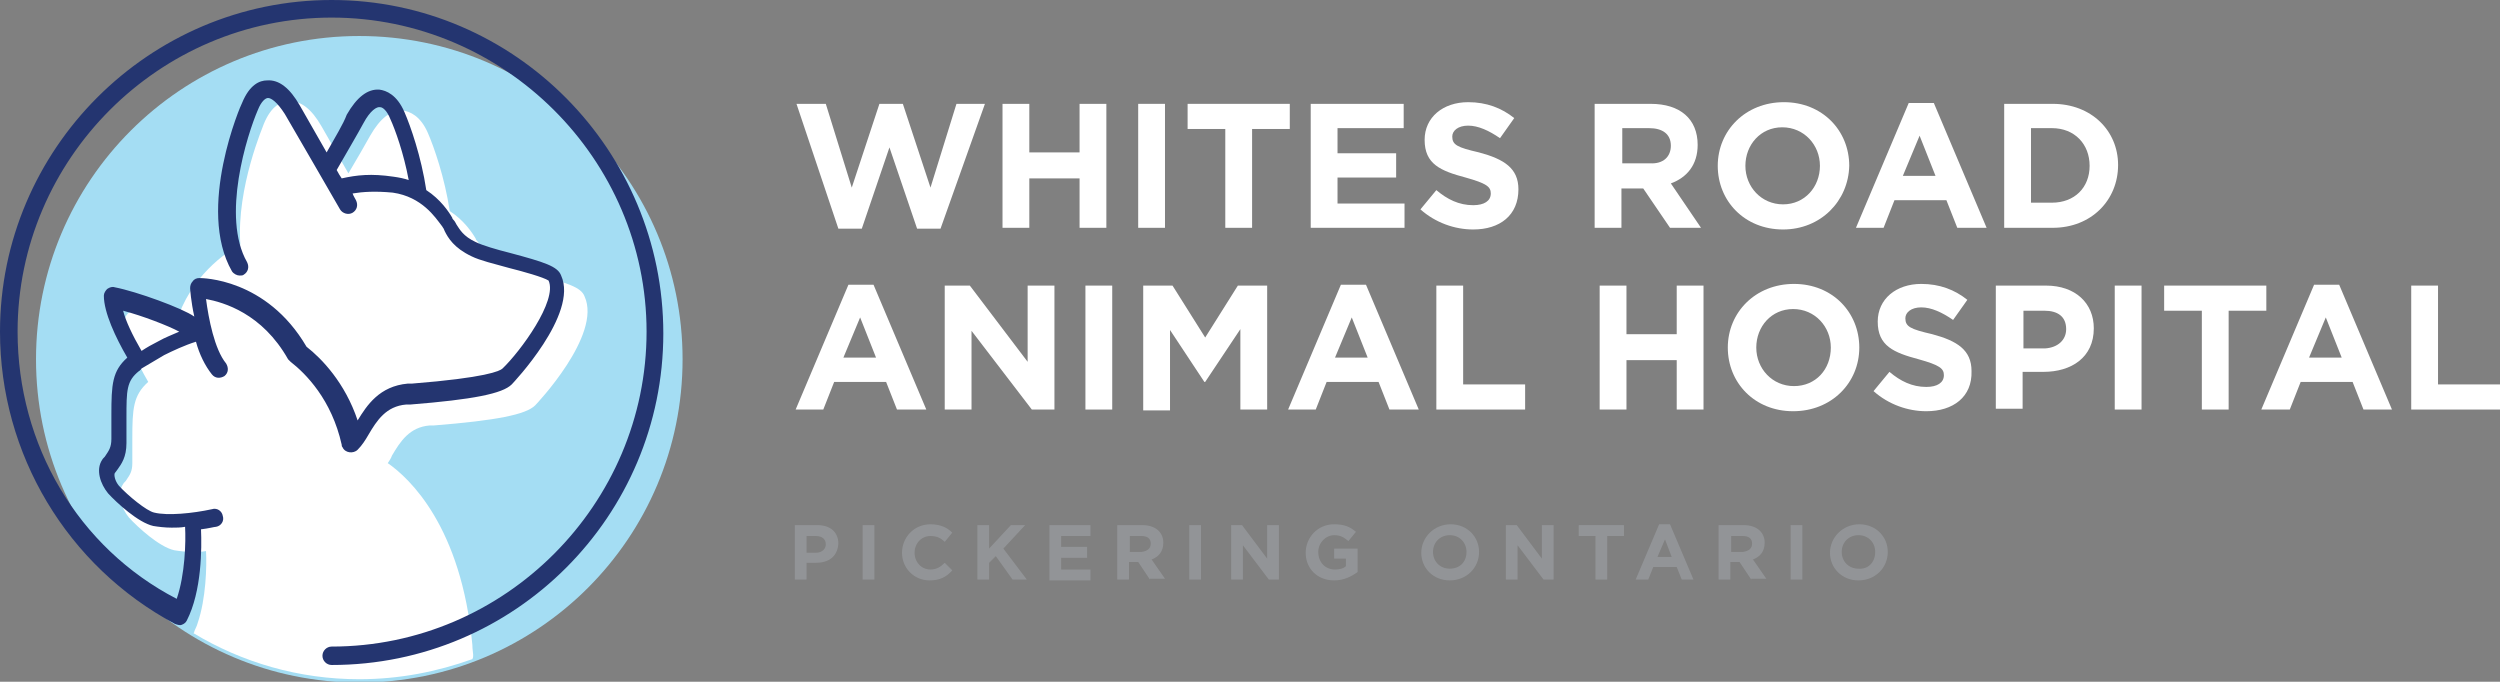 <?xml version="1.0" encoding="utf-8"?>
<!-- Generator: Adobe Illustrator 23.0.3, SVG Export Plug-In . SVG Version: 6.00 Build 0)  -->
<svg version="1.1" id="Layer_1" xmlns="http://www.w3.org/2000/svg" xmlns:xlink="http://www.w3.org/1999/xlink" x="0px" y="0px"
	 viewBox="0 0 298.5 81.4" style="enable-background:new 0 0 298.5 81.4;" xml:space="preserve">
<rect x="0" y="0" width="298.5" height="81.4" fill="#808080" stroke="none"/>
<style type="text/css">
	.st0{fill:#A4DDF3;}
	.st1{fill:#FFFFFF;}
	.st2{fill:#243570;}
	.st3{fill:#929497;}
</style>
<g>
	<g>
		<circle class="st0" cx="42.9" cy="42.9" r="38.6"/>
		<g>
			<path class="st1" d="M56.4,77c-1.3-14.1-7.5-19.9-10.1-21.7c0.2-0.3,0.4-0.6,0.5-0.9c1-1.7,2.1-3.4,4.5-3.6l0.5,0
				c7.5-0.6,11-1.3,12.1-2.4c0.1-0.1,8-8.4,5.9-13c-0.4-1.1-2-1.6-6.1-2.7c-1.6-0.4-3.3-0.9-4.1-1.3c-1.5-0.7-1.9-1.5-2.3-2.1
				c-0.1-0.2-0.2-0.4-0.4-0.6c0,0-0.1-0.1-0.1-0.2c-0.4-0.7-1.4-2.2-3.1-3.3c-0.6-4-1.9-7.7-2.6-9.3c-0.9-2.1-2.2-2.6-3-2.7
				c-1.4-0.1-2.7,0.9-3.9,3c-0.6,1.1-1.6,2.8-2.6,4.5c-1.2-2.1-2.4-4.2-3.2-5.6c-1.2-2.1-2.5-3.1-3.9-3c-0.9,0-2.1,0.5-3,2.7
				c0,0.1-3.3,7.6-2.8,14.4c-1.7,0.9-6,3.8-7.7,9.4c-1.8-0.6-3.7-1.2-4.8-1.4c-0.3-0.1-0.6,0-0.9,0.2c-0.2,0.2-0.4,0.5-0.4,0.8
				c0,2,1.4,5,2.8,7.4c-1.8,1.6-1.9,3.2-1.9,6.8c0,0.8,0,1.8,0,2.9c0,1-0.3,1.4-0.7,2c-0.1,0.2-0.3,0.3-0.4,0.5
				c-0.8,1.2-0.2,2.9,0.7,4c1,1.1,3.6,3.5,5.4,3.9c0.6,0.1,1.4,0.2,2.2,0.2c0.5,0,1.1,0,1.6-0.1c0.1,1.8,0,5.7-1,8.6
				c-0.1,0.4-0.3,0.7-0.4,1c0,0.1,0,0.1-0.1,0.2c5.8,3.5,12.6,5.5,19.8,5.5c4.8,0,9.3-0.9,13.5-2.4c0.1-0.2,0.1-0.3,0.1-0.5
				C56.5,78,56.4,77.5,56.4,77z"/>
		</g>
		<g>
			<path class="st2" d="M39.6,0C17.8,0,0,17.8,0,39.6c0,14.6,8,28,20.9,34.9c0.3,0.1,0.6,0.2,0.8,0.1c0.3-0.1,0.5-0.3,0.6-0.5
				c1.8-3.5,1.8-8.7,1.7-10.9c0.9-0.1,1.6-0.3,1.8-0.3c0.6-0.1,1-0.7,0.8-1.3c-0.1-0.6-0.7-1-1.3-0.8c-2.3,0.5-5.3,0.8-6.9,0.4
				c-0.9-0.2-3.1-2-4.2-3.2c-0.5-0.6-0.6-1.3-0.5-1.5c0.1-0.1,0.2-0.3,0.3-0.4c0.5-0.7,1.1-1.5,1.1-3.2c0-1.1,0-2.1,0-3
				c0-3.3,0-4.4,1.5-5.6c0,0,0.1,0,0.1-0.1c0.1,0,0.1-0.1,0.2-0.2c0.7-0.4,1.5-0.9,2.7-1.6c1-0.5,2.5-1.2,3.8-1.6
				c0.4,1.5,1.1,2.9,1.9,3.9c0.4,0.5,1,0.5,1.5,0.2c0.5-0.4,0.5-1,0.2-1.5c-1.4-1.7-2.1-5.4-2.4-7.7c2.1,0.4,6.7,1.7,9.8,7.2
				c0.1,0.1,0.2,0.2,0.3,0.3c1.8,1.4,4.9,4.5,6.1,9.9c0,0.1,0,0.2,0.1,0.3c0.3,0.7,1.3,0.8,1.8,0.3c0,0,0,0,0,0
				c0.5-0.5,0.9-1.1,1.3-1.8c1-1.7,2.1-3.4,4.5-3.6l0.5,0c7.5-0.6,11-1.3,12.1-2.4c0.1-0.1,8-8.4,5.9-13c-0.4-1.1-2-1.6-6.1-2.7
				c-1.6-0.4-3.3-0.9-4.1-1.3c-1.5-0.7-1.9-1.5-2.3-2.1c-0.1-0.2-0.2-0.4-0.4-0.6c0,0-0.1-0.1-0.1-0.2c-0.4-0.7-1.4-2.2-3.1-3.3
				c-0.6-4-1.9-7.7-2.6-9.3c-0.9-2.1-2.2-2.6-3-2.7c-1.4-0.1-2.7,0.9-3.9,3C41,14.8,40,16.4,39,18.2c-1.2-2.1-2.4-4.2-3.2-5.6
				c-1.2-2.1-2.5-3.1-3.9-3c-0.9,0-2.1,0.5-3,2.7c-0.1,0.1-5.5,12.6-1.2,20.1c0.2,0.3,0.6,0.5,0.9,0.5c0.2,0,0.4,0,0.5-0.1
				c0.5-0.3,0.7-0.9,0.4-1.5c-3.1-5.4,0-15.2,1.3-18.2c0.4-1,0.9-1.4,1.2-1.4c0.4,0,1.1,0.5,2,1.9c1.7,2.9,5.5,9.5,6.6,11.4
				c0.3,0.5,1,0.7,1.5,0.4c0.5-0.3,0.7-0.9,0.4-1.5c-0.1-0.2-0.3-0.5-0.4-0.8c1.2-0.2,2.7-0.3,4.8-0.1c3.5,0.5,5.1,3,5.8,3.9
				c0.1,0.1,0.2,0.3,0.2,0.3c0.1,0.1,0.1,0.2,0.2,0.4c0.4,0.8,1.1,2,3.2,3c1,0.5,2.7,0.9,4.5,1.4c1.6,0.4,4.1,1.1,4.7,1.5
				c1.1,2.4-3.4,8.5-5.5,10.5c-0.3,0.3-2,1.1-10.8,1.8l-0.5,0c-3.4,0.3-4.9,2.6-6,4.4c-1.5-4.5-4.3-7.4-6.1-8.8
				c-4.8-8.2-12.5-8.2-12.8-8.2c-0.3,0-0.6,0.1-0.8,0.4c-0.2,0.2-0.3,0.5-0.3,0.8c0,0.1,0.1,1.6,0.5,3.4c-1.4-1-6.9-3-9.5-3.5
				c-0.3-0.1-0.6,0-0.9,0.2c-0.2,0.2-0.4,0.5-0.4,0.8c0,2,1.4,5,2.8,7.4c-1.8,1.6-1.9,3.2-1.9,6.8c0,0.8,0,1.8,0,2.9
				c0,1-0.3,1.4-0.7,2c-0.1,0.2-0.3,0.3-0.4,0.5c-0.8,1.2-0.2,2.9,0.7,4c1,1.1,3.6,3.5,5.4,3.9c0.6,0.1,1.4,0.2,2.2,0.2
				c0.5,0,1.1,0,1.6-0.1c0.1,1.8,0,5.7-1,8.6C9.3,65.4,2.1,53.1,2.1,39.6C2.1,19,19,2.1,39.6,2.1S77.2,19,77.2,39.6
				S60.3,77.2,39.6,77.2c-0.6,0-1.1,0.5-1.1,1.1s0.5,1.1,1.1,1.1c21.9,0,39.6-17.8,39.6-39.6S61.5,0,39.6,0z M40.8,21.3
				c-0.2-0.3-0.4-0.6-0.6-1c1.2-2.1,2.5-4.3,3.2-5.6c0.8-1.5,1.6-2,2-1.9c0.3,0,0.8,0.4,1.2,1.4c0.6,1.3,1.6,4.1,2.2,7.3
				c-0.6-0.2-1.1-0.3-1.8-0.4C44.3,20.7,42.6,20.9,40.8,21.3z M14.7,37.1c2.3,0.6,5.4,1.8,6.7,2.5c-0.9,0.4-1.7,0.7-2.4,1.1
				c-0.8,0.4-1.5,0.8-2.1,1.2C15.8,40,15,38.3,14.7,37.1z"/>
		</g>
	</g>
	<g>
		<g>
			<path class="st3" d="M97.4,67.2h-1.1v2h-1.4v-6.5h2.7c1.6,0,2.5,0.9,2.5,2.2v0C100,66.5,98.9,67.2,97.4,67.2z M98.6,65
				c0-0.6-0.4-1-1.2-1h-1.1v2h1.1C98.2,66,98.6,65.5,98.6,65L98.6,65z"/>
			<path class="st3" d="M103,69.2v-6.5h1.4v6.5H103z"/>
			<path class="st3" d="M111,69.3c-1.9,0-3.3-1.5-3.3-3.3v0c0-1.8,1.4-3.4,3.4-3.4c1.2,0,2,0.4,2.6,1l-0.9,1.1
				c-0.5-0.5-1-0.7-1.7-0.7c-1.1,0-1.9,0.9-1.9,2v0c0,1.1,0.8,2,1.9,2c0.7,0,1.2-0.3,1.7-0.8l0.9,0.9C113,68.9,112.2,69.3,111,69.3z
				"/>
			<path class="st3" d="M120.9,69.2l-2-2.8l-0.8,0.8v2h-1.4v-6.5h1.4v2.8l2.6-2.8h1.7l-2.6,2.8l2.8,3.7H120.9z"/>
			<path class="st3" d="M125.3,69.2v-6.5h4.9V64h-3.5v1.3h3.1v1.3h-3.1v1.4h3.5v1.3H125.3z"/>
			<path class="st3" d="M137.3,69.2l-1.4-2.1h-1.1v2.1h-1.4v-6.5h3c1.5,0,2.5,0.8,2.5,2.1v0c0,1.1-0.6,1.7-1.4,2l1.6,2.3H137.3z
				 M137.4,64.9c0-0.6-0.4-0.9-1.1-0.9h-1.4v1.9h1.4C137,65.8,137.4,65.5,137.4,64.9L137.4,64.9z"/>
			<path class="st3" d="M142,69.2v-6.5h1.4v6.5H142z"/>
			<path class="st3" d="M151.5,69.2l-3.1-4.1v4.1H147v-6.5h1.3l3,4v-4h1.4v6.5H151.5z"/>
			<path class="st3" d="M159.3,69.3c-2,0-3.4-1.4-3.4-3.3v0c0-1.8,1.4-3.4,3.4-3.4c1.2,0,1.9,0.3,2.6,0.9l-0.9,1.1
				c-0.5-0.4-0.9-0.7-1.7-0.7c-1,0-1.9,0.9-1.9,2v0c0,1.2,0.8,2.1,2,2.1c0.5,0,1-0.1,1.3-0.4v-0.9h-1.4v-1.2h2.8v2.8
				C161.4,68.8,160.5,69.3,159.3,69.3z"/>
			<path class="st3" d="M173.1,69.3c-2,0-3.4-1.5-3.4-3.3v0c0-1.8,1.5-3.4,3.5-3.4c2,0,3.4,1.5,3.4,3.3v0
				C176.6,67.8,175.1,69.3,173.1,69.3z M175.1,65.9c0-1.1-0.8-2-2-2c-1.2,0-2,0.9-2,2v0c0,1.1,0.8,2,2,2S175.1,67.1,175.1,65.9
				L175.1,65.9z"/>
			<path class="st3" d="M184.3,69.2l-3.1-4.1v4.1h-1.4v-6.5h1.3l3,4v-4h1.4v6.5H184.3z"/>
			<path class="st3" d="M191.9,64v5.2h-1.4V64h-2v-1.3h5.4V64H191.9z"/>
			<path class="st3" d="M200.8,69.2l-0.6-1.5h-2.8l-0.6,1.5h-1.5l2.8-6.6h1.3l2.8,6.6H200.8z M198.8,64.4l-0.9,2.1h1.7L198.8,64.4z"
				/>
			<path class="st3" d="M209.1,69.2l-1.4-2.1h-1.1v2.1h-1.4v-6.5h3c1.5,0,2.5,0.8,2.5,2.1v0c0,1.1-0.6,1.7-1.4,2l1.6,2.3H209.1z
				 M209.2,64.9c0-0.6-0.4-0.9-1.1-0.9h-1.4v1.9h1.4C208.8,65.8,209.2,65.5,209.2,64.9L209.2,64.9z"/>
			<path class="st3" d="M213.8,69.2v-6.5h1.4v6.5H213.8z"/>
			<path class="st3" d="M221.9,69.3c-2,0-3.4-1.5-3.4-3.3v0c0-1.8,1.5-3.4,3.5-3.4c2,0,3.4,1.5,3.4,3.3v0
				C225.4,67.8,223.9,69.3,221.9,69.3z M223.9,65.9c0-1.1-0.8-2-2-2s-2,0.9-2,2v0c0,1.1,0.8,2,2,2C223.1,68,223.9,67.1,223.9,65.9
				L223.9,65.9z"/>
		</g>
		<g>
			<path class="st1" d="M112.3,27.3h-2.8l-3.3-9.7l-3.3,9.7h-2.8l-5-14.9h3.5l3.1,10l3.3-10h2.8l3.3,10l3.1-10h3.4L112.3,27.3z"/>
			<path class="st1" d="M128.9,27.2v-5.9h-6v5.9h-3.2V12.4h3.2v5.8h6v-5.8h3.2v14.8H128.9z"/>
			<path class="st1" d="M135.9,27.2V12.4h3.2v14.8H135.9z"/>
			<path class="st1" d="M149.5,15.4v11.8h-3.2V15.4h-4.5v-3H154v3H149.5z"/>
			<path class="st1" d="M156.5,27.2V12.4h11.1v2.9h-7.9v3h7v2.9h-7v3.1h8v2.9H156.5z"/>
			<path class="st1" d="M175.9,27.4c-2.2,0-4.5-0.8-6.3-2.4l1.9-2.3c1.3,1.1,2.7,1.8,4.4,1.8c1.3,0,2.1-0.5,2.1-1.4v0
				c0-0.8-0.5-1.2-3-1.9c-3-0.8-4.9-1.6-4.9-4.5v0c0-2.7,2.2-4.5,5.2-4.5c2.2,0,4,0.7,5.5,1.9l-1.7,2.4c-1.3-0.9-2.6-1.5-3.8-1.5
				c-1.2,0-1.9,0.6-1.9,1.3v0c0,1,0.6,1.3,3.2,1.9c3,0.8,4.7,1.9,4.7,4.4v0C181.3,25.7,179.1,27.4,175.9,27.4z"/>
			<path class="st1" d="M199.4,27.2l-3.2-4.7h-2.6v4.7h-3.2V12.4h6.7c3.5,0,5.6,1.8,5.6,4.9v0c0,2.4-1.3,3.9-3.2,4.6l3.6,5.3H199.4z
				 M199.5,17.4c0-1.4-1-2.1-2.6-2.1h-3.2v4.2h3.3C198.6,19.6,199.5,18.7,199.5,17.4L199.5,17.4z"/>
			<path class="st1" d="M212.9,27.4c-4.6,0-7.8-3.4-7.8-7.6v0c0-4.2,3.3-7.6,7.9-7.6c4.6,0,7.8,3.4,7.8,7.6v0
				C220.7,24,217.4,27.4,212.9,27.4z M217.3,19.8c0-2.5-1.9-4.6-4.5-4.6c-2.6,0-4.4,2.1-4.4,4.6v0c0,2.5,1.9,4.6,4.5,4.6
				S217.3,22.3,217.3,19.8L217.3,19.8z"/>
			<path class="st1" d="M233.7,27.2l-1.3-3.3h-6.2l-1.3,3.3h-3.3l6.3-14.9h3l6.3,14.9H233.7z M229.2,16.2l-2,4.8h3.9L229.2,16.2z"/>
			<path class="st1" d="M245.1,27.2h-5.8V12.4h5.8c4.6,0,7.8,3.2,7.8,7.3v0C252.9,23.9,249.7,27.2,245.1,27.2z M249.5,19.8
				c0-2.6-1.8-4.5-4.5-4.5h-2.5v8.9h2.5C247.7,24.2,249.5,22.4,249.5,19.8L249.5,19.8z"/>
		</g>
		<g>
			<path class="st1" d="M107.1,48.9l-1.3-3.3h-6.2l-1.3,3.3h-3.3l6.3-14.9h3l6.3,14.9H107.1z M102.7,37.9l-2,4.8h3.9L102.7,37.9z"/>
			<path class="st1" d="M123.2,48.9l-7.2-9.4v9.4h-3.2V34.1h3l6.9,9.1v-9.1h3.2v14.8H123.2z"/>
			<path class="st1" d="M129.6,48.9V34.1h3.2v14.8H129.6z"/>
			<path class="st1" d="M148.1,48.9v-9.6l-4.2,6.3h-0.1l-4.1-6.2v9.6h-3.2V34.1h3.5l3.9,6.2l3.9-6.2h3.5v14.8H148.1z"/>
			<path class="st1" d="M165.9,48.9l-1.3-3.3h-6.2l-1.3,3.3h-3.3l6.3-14.9h3l6.3,14.9H165.9z M161.4,37.9l-2,4.8h3.9L161.4,37.9z"/>
			<path class="st1" d="M171.5,48.9V34.1h3.2v11.8h7.4v3H171.5z"/>
			<path class="st1" d="M200.2,48.9v-5.9h-6v5.9h-3.2V34.1h3.2v5.8h6v-5.8h3.2v14.8H200.2z"/>
			<path class="st1" d="M214.1,49.1c-4.6,0-7.8-3.4-7.8-7.6v0c0-4.2,3.3-7.6,7.9-7.6c4.6,0,7.8,3.4,7.8,7.6v0
				C222,45.7,218.7,49.1,214.1,49.1z M218.6,41.5c0-2.5-1.9-4.6-4.5-4.6c-2.6,0-4.4,2.1-4.4,4.6v0c0,2.5,1.9,4.6,4.5,4.6
				S218.6,44.1,218.6,41.5L218.6,41.5z"/>
			<path class="st1" d="M230,49.1c-2.2,0-4.5-0.8-6.3-2.4l1.9-2.3c1.3,1.1,2.7,1.8,4.4,1.8c1.3,0,2.1-0.5,2.1-1.4v0
				c0-0.8-0.5-1.2-3-1.9c-3-0.8-4.9-1.6-4.9-4.5v0c0-2.7,2.2-4.5,5.2-4.5c2.2,0,4,0.7,5.5,1.9l-1.7,2.4c-1.3-0.9-2.6-1.5-3.8-1.5
				c-1.2,0-1.9,0.6-1.9,1.3v0c0,1,0.6,1.3,3.2,1.9c3,0.8,4.7,1.9,4.7,4.4v0C235.5,47.4,233.2,49.1,230,49.1z"/>
			<path class="st1" d="M244,44.4h-2.5v4.4h-3.2V34.1h6c3.5,0,5.7,2.1,5.7,5.1v0C250,42.7,247.3,44.4,244,44.4z M246.7,39.3
				c0-1.5-1-2.2-2.6-2.2h-2.5v4.5h2.6C245.7,41.5,246.7,40.6,246.7,39.3L246.7,39.3z"/>
			<path class="st1" d="M252.5,48.9V34.1h3.2v14.8H252.5z"/>
			<path class="st1" d="M266.1,37.1v11.8h-3.2V37.1h-4.5v-3h12.2v3H266.1z"/>
			<path class="st1" d="M282.2,48.9l-1.3-3.3h-6.2l-1.3,3.3H270l6.3-14.9h3l6.3,14.9H282.2z M277.7,37.9l-2,4.8h3.9L277.7,37.9z"/>
			<path class="st1" d="M287.9,48.9V34.1h3.2v11.8h7.4v3H287.9z"/>
		</g>
	</g>
</g>
</svg>
